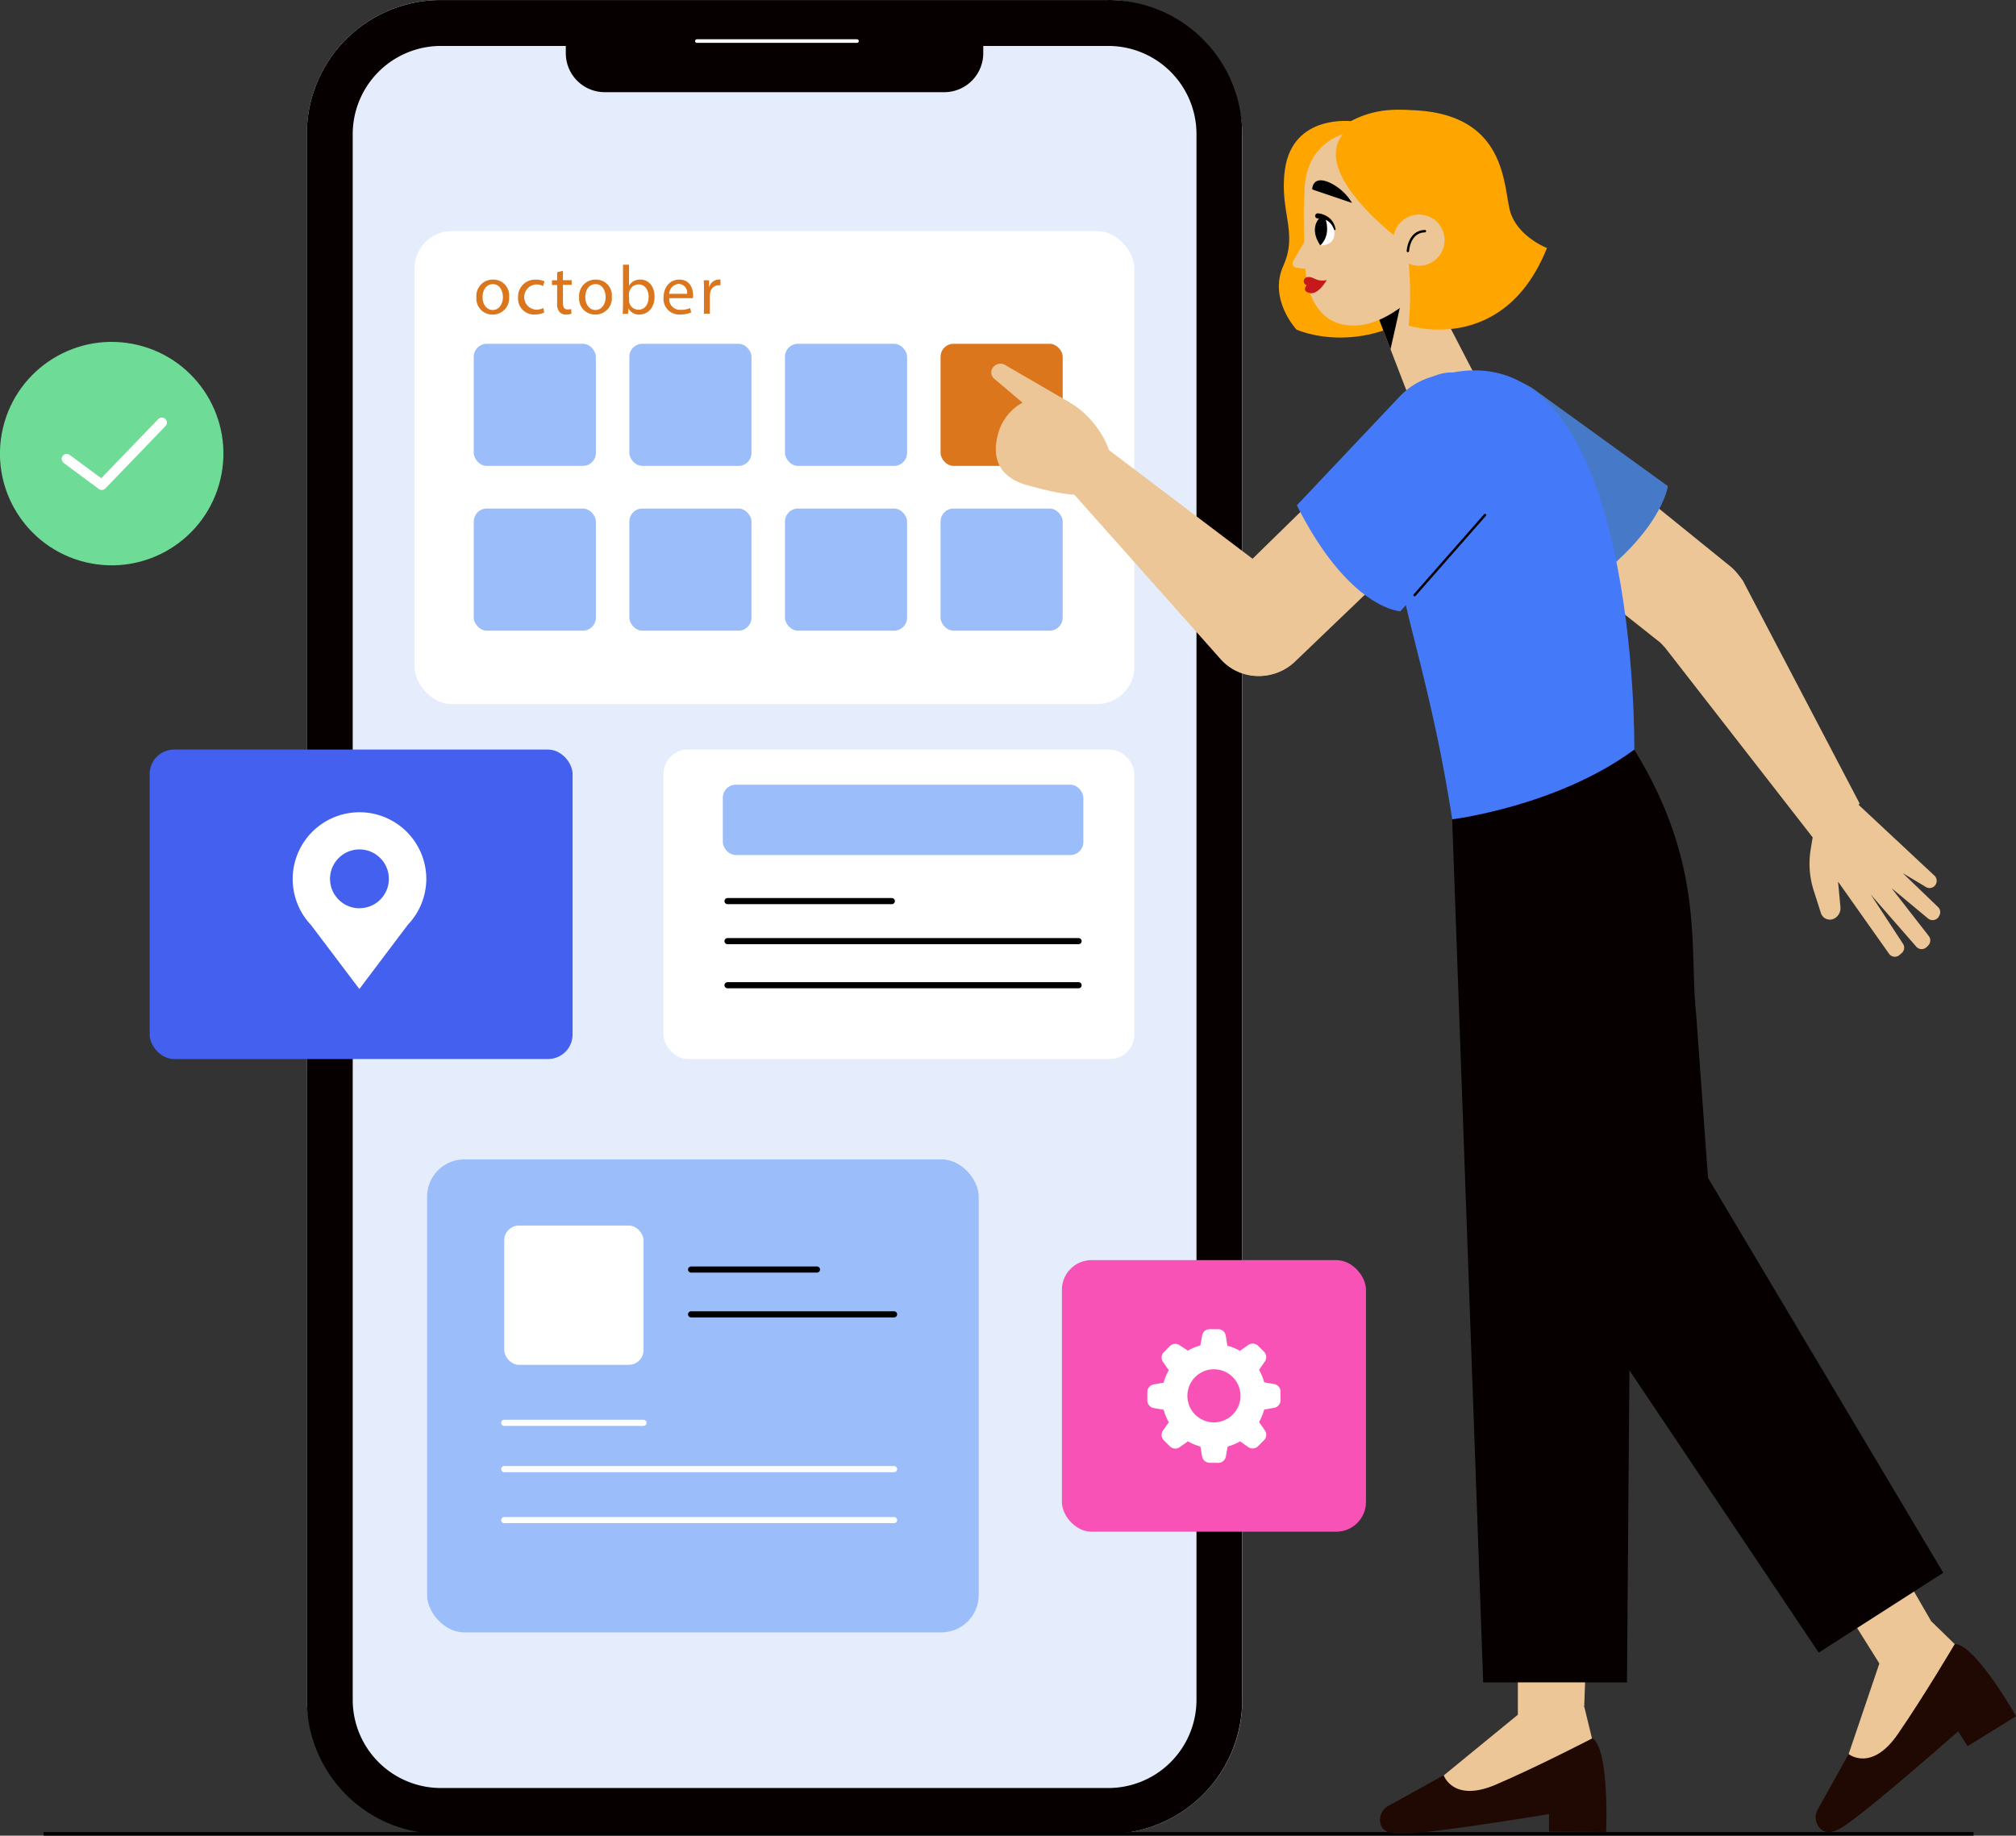 <svg xmlns="http://www.w3.org/2000/svg" xmlns:xlink="http://www.w3.org/1999/xlink" viewBox="0 0 428.21 389.94"><rect x="0" y="0" width="428.21" height="389.94" fill="#333333" stroke="none"/><defs><clipPath id="a" transform="translate(-31.15 -72.24)"><path d="M311.65,118.26a3.79,3.79,0,0,1,2.94,3.46c.1,2.84-3,2.65-3,2.65S308.93,120.93,311.65,118.26Z" style="fill:#fff"/></clipPath></defs><rect x="65.17" width="198.71" height="389.56" rx="28.47" style="fill:#e5edfd"/><path d="M266.57,82a18.74,18.74,0,0,1,18.72,18.72V433.34a18.74,18.74,0,0,1-18.72,18.72H124.79a18.74,18.74,0,0,1-18.72-18.72V100.71A18.74,18.74,0,0,1,124.79,82H266.57m0-9.75H124.79a28.47,28.47,0,0,0-28.47,28.47V433.34a28.47,28.47,0,0,0,28.47,28.47H266.57A28.47,28.47,0,0,0,295,433.34V100.71a28.47,28.47,0,0,0-28.47-28.47Z" transform="translate(-31.15 -72.24)" style="fill:#060000"/><path d="M240,73.22H151.33V83.54a8.27,8.27,0,0,0,8.28,8.28h72.15A8.28,8.28,0,0,0,240,83.54V73.22Z" transform="translate(-31.15 -72.24)" style="fill:#060000"/><line x1="148.02" y1="8.72" x2="182.03" y2="8.72" style="fill:none;stroke:#fff;stroke-linecap:round;stroke-linejoin:round;stroke-width:0.764px"/><rect x="90.71" y="246.28" width="117.17" height="100.48" rx="7.93" style="fill:#9bbdf9"/><rect x="107.1" y="260.34" width="29.59" height="29.59" rx="3.15" style="fill:#fff"/><line x1="146.79" y1="269.68" x2="173.53" y2="269.68" style="fill:none;stroke:#000;stroke-linecap:round;stroke-linejoin:round;stroke-width:1.3px"/><line x1="146.79" y1="279.2" x2="189.91" y2="279.2" style="fill:none;stroke:#000;stroke-linecap:round;stroke-linejoin:round;stroke-width:1.3px"/><line x1="107.1" y1="302.25" x2="136.69" y2="302.25" style="fill:none;stroke:#fff;stroke-linecap:round;stroke-linejoin:round;stroke-width:1.3px"/><line x1="107.1" y1="312.08" x2="189.91" y2="312.08" style="fill:none;stroke:#fff;stroke-linecap:round;stroke-linejoin:round;stroke-width:1.3px"/><line x1="107.1" y1="322.91" x2="189.91" y2="322.91" style="fill:none;stroke:#fff;stroke-linecap:round;stroke-linejoin:round;stroke-width:1.3px"/><circle cx="54.88" cy="168.6" r="23.73" transform="translate(-153.01 110.61) rotate(-76.58)" style="fill:#6edb97"/><polyline points="14.17 97.49 21.62 103.01 34.38 89.77" style="fill:none;stroke:#fff;stroke-linecap:round;stroke-linejoin:round;stroke-width:2.136px"/><rect x="31.79" y="159.23" width="89.83" height="65.73" rx="5.19" style="fill:#4361ee"/><path d="M121.7,259a14.19,14.19,0,1,0-26.42,7.17h0l0,0a14,14,0,0,0,1.91,2.54l10.29,13.62,10.27-13.61a14.62,14.62,0,0,0,1.94-2.56l0,0h0A14.09,14.09,0,0,0,121.7,259Zm-14.19,6.18a6.25,6.25,0,1,1,6.24-6.25A6.25,6.25,0,0,1,107.51,265.17Z" transform="translate(-31.15 -72.24)" style="fill:#fff"/><rect x="88.06" y="49.08" width="152.88" height="100.48" rx="7.93" style="fill:#fff"/><rect x="100.63" y="73.03" width="25.94" height="25.94" rx="2.76" style="fill:#9bbdf9"/><rect x="133.68" y="73.03" width="25.94" height="25.94" rx="2.76" style="fill:#9bbdf9"/><rect x="166.73" y="73.03" width="25.94" height="25.94" rx="2.76" style="fill:#9bbdf9"/><rect x="199.78" y="73.03" width="25.94" height="25.94" rx="2.76" style="fill:#dc761c"/><rect x="100.63" y="108.03" width="25.94" height="25.94" rx="2.76" style="fill:#9bbdf9"/><rect x="133.68" y="108.03" width="25.94" height="25.94" rx="2.76" style="fill:#9bbdf9"/><rect x="166.73" y="108.03" width="25.94" height="25.94" rx="2.76" style="fill:#9bbdf9"/><rect x="199.78" y="108.03" width="25.94" height="25.94" rx="2.76" style="fill:#9bbdf9"/><path d="M139.29,135.29a3.47,3.47,0,0,1-3.54,3.77,3.38,3.38,0,0,1-3.41-3.66,3.47,3.47,0,0,1,3.53-3.77A3.36,3.36,0,0,1,139.29,135.29Zm-5.64.07c0,1.56.89,2.73,2.16,2.73s2.16-1.16,2.16-2.76c0-1.2-.61-2.73-2.13-2.73S133.65,134,133.65,135.36Z" transform="translate(-31.15 -72.24)" style="fill:#dc761c"/><path d="M146.73,138.64a4.9,4.9,0,0,1-2,.41,3.38,3.38,0,0,1-3.54-3.63,3.62,3.62,0,0,1,3.82-3.78,4.21,4.21,0,0,1,1.79.37l-.29,1a3,3,0,0,0-1.5-.34,2.68,2.68,0,0,0,0,5.35,3.66,3.66,0,0,0,1.58-.35Z" transform="translate(-31.15 -72.24)" style="fill:#dc761c"/><path d="M150.72,129.75v2h1.86v1h-1.86v3.84c0,.88.25,1.38,1,1.38a2.61,2.61,0,0,0,.75-.09l.06,1a3.22,3.22,0,0,1-1.14.18,1.77,1.77,0,0,1-1.4-.55,2.61,2.61,0,0,1-.5-1.85v-3.88h-1.1v-1h1.1v-1.71Z" transform="translate(-31.15 -72.24)" style="fill:#dc761c"/><path d="M161.11,135.29a3.47,3.47,0,0,1-3.54,3.77,3.38,3.38,0,0,1-3.41-3.66,3.47,3.47,0,0,1,3.53-3.77A3.36,3.36,0,0,1,161.11,135.29Zm-5.64.07c0,1.56.9,2.73,2.16,2.73s2.16-1.16,2.16-2.76c0-1.2-.6-2.73-2.13-2.73S155.47,134,155.47,135.36Z" transform="translate(-31.15 -72.24)" style="fill:#dc761c"/><path d="M163.42,138.9c0-.48.06-1.2.06-1.84v-8.59h1.28v4.47h0a2.63,2.63,0,0,1,2.42-1.31c1.77,0,3,1.47,3,3.63,0,2.54-1.6,3.8-3.19,3.8a2.53,2.53,0,0,1-2.38-1.33h0l-.06,1.17Zm1.34-2.85a2.42,2.42,0,0,0,.06.47,2,2,0,0,0,1.94,1.51c1.35,0,2.16-1.1,2.16-2.73,0-1.42-.74-2.64-2.12-2.64a2.07,2.07,0,0,0-2,1.58,2.62,2.62,0,0,0-.07.53Z" transform="translate(-31.15 -72.24)" style="fill:#dc761c"/><path d="M173.3,135.58a2.28,2.28,0,0,0,2.44,2.47,4.65,4.65,0,0,0,2-.37l.22.93a5.91,5.91,0,0,1-2.37.44,3.31,3.31,0,0,1-3.5-3.59c0-2.14,1.27-3.83,3.34-3.83,2.32,0,2.94,2,2.94,3.35a3.84,3.84,0,0,1-.05.6Zm3.79-.93a1.84,1.84,0,0,0-1.79-2.1,2.16,2.16,0,0,0-2,2.1Z" transform="translate(-31.15 -72.24)" style="fill:#dc761c"/><path d="M180.68,134c0-.84,0-1.56-.06-2.22h1.13l0,1.4h.06a2.13,2.13,0,0,1,2-1.56,1.4,1.4,0,0,1,.37,0v1.22a2,2,0,0,0-.44,0,1.82,1.82,0,0,0-1.74,1.66,3.47,3.47,0,0,0-.06.6v3.79h-1.27Z" transform="translate(-31.15 -72.24)" style="fill:#dc761c"/><rect x="140.92" y="159.23" width="100.02" height="65.73" rx="5.19" style="fill:#fff"/><rect x="153.53" y="166.69" width="76.58" height="14.94" rx="2.76" style="fill:#9bbdf9"/><line x1="154.53" y1="191.42" x2="189.43" y2="191.42" style="fill:none;stroke:#000;stroke-linecap:round;stroke-linejoin:round;stroke-width:1.3px"/><line x1="154.53" y1="199.92" x2="229.1" y2="199.92" style="fill:none;stroke:#000;stroke-linecap:round;stroke-linejoin:round;stroke-width:1.3px"/><line x1="154.53" y1="209.29" x2="229.1" y2="209.29" style="fill:none;stroke:#000;stroke-linecap:round;stroke-linejoin:round;stroke-width:1.3px"/><rect x="225.55" y="267.68" width="64.59" height="57.69" rx="6.31" style="fill:#f952b6"/><path d="M301.79,366.25l-2.12-.37a11.13,11.13,0,0,0-1.09-2.64l1.23-1.77a1.62,1.62,0,0,0-.18-2.09l-1.27-1.27a1.64,1.64,0,0,0-2.09-.15l-1.76,1.24a10.58,10.58,0,0,0-2.65-1.09l-.36-2.17a1.62,1.62,0,0,0-1.57-1.35h-1.84a1.6,1.6,0,0,0-1.6,1.35l-.38,2.11a11.09,11.09,0,0,0-2.64,1.1L281.71,358a1.63,1.63,0,0,0-2.08.19l-1.27,1.27a1.64,1.64,0,0,0-.19,2.09l1.24,1.76a10.66,10.66,0,0,0-1.09,2.64l-2.12.37a1.64,1.64,0,0,0-1.35,1.61v1.8a1.64,1.64,0,0,0,1.35,1.61l2.12.37a10.66,10.66,0,0,0,1.09,2.64l-1.24,1.77a1.63,1.63,0,0,0,.19,2.08l1.27,1.27a1.63,1.63,0,0,0,2.08.19l1.77-1.24a11.09,11.09,0,0,0,2.64,1.1l.37,2.11a1.64,1.64,0,0,0,1.61,1.35h1.83a1.62,1.62,0,0,0,1.6-1.35l.38-2.11a11.09,11.09,0,0,0,2.64-1.1l1.72,1.21a1.64,1.64,0,0,0,2.09-.18l1.27-1.27a1.62,1.62,0,0,0,.18-2.09l-1.23-1.78a11.48,11.48,0,0,0,1.09-2.64l2.12-.37a1.63,1.63,0,0,0,1.35-1.61v-1.8A1.62,1.62,0,0,0,301.79,366.25ZM289,374.39a5.64,5.64,0,1,1,5.64-5.64v0A5.65,5.65,0,0,1,289,374.39Z" transform="translate(-31.15 -72.24)" style="fill:#fff"/><line x1="9.25" y1="389.56" x2="419.19" y2="389.56" style="fill:none;stroke:#000;stroke-miterlimit:10;stroke-width:0.75px"/><path d="M337.81,449.35,326,455.88a3.42,3.42,0,0,0-1.63,3.78c.31,1.18,1.32,2.09,4,2.14,5.86.12,31.8-4.2,31.8-4.2v3.73l12.13.06s.76-17.64-2.91-19.88Z" transform="translate(-31.15 -72.24)" style="fill:#200902"/><path d="M353.69,436.38l-15.88,13s2,5.86,11.09,1.95,20.4-9.79,20.4-9.79l-1.65-6.79Z" transform="translate(-31.15 -72.24)" style="fill:#ecc696"/><polygon points="336.5 362.48 338.15 315.4 322.4 314.12 322.4 369.26 336.5 362.48" style="fill:#ecc696"/><polygon points="308.45 174.04 315.04 357.38 345.58 357.38 347.14 159.23 308.45 174.04" style="fill:#060000"/><path d="M343,243.07,358.4,332.4a18.11,18.11,0,0,0,23.74,14.12h0a18.12,18.12,0,0,0,12.21-18.43l-2.94-40.58c-1.49-13.77,1.93-31.58-13.12-56Z" transform="translate(-31.15 -72.24)" style="fill:#060000"/><path d="M423.81,444.85l-6.59,11.83a3.4,3.4,0,0,0,.62,4.06c.89.84,2.23,1.08,4.5-.28,5-3,24.73-20.44,24.73-20.44l2,3.16,10.31-6.38s-8.72-15.35-13-15.31Z" transform="translate(-31.15 -72.24)" style="fill:#200902"/><path d="M430.4,425.43l-6.59,19.42s4.84,3.89,10.44-4.23,12.09-19.13,12.09-19.13l-5-4.87Z" transform="translate(-31.15 -72.24)" style="fill:#ecc696"/><polygon points="410.19 344.38 386.62 303.59 372.59 310.86 401.84 357.61 410.19 344.38" style="fill:#ecc696"/><polygon points="329.54 266.4 386.31 351.06 412.76 334.1 357.89 241.98 329.54 266.4" style="fill:#060000"/><path d="M318.33,98s-12.61-1.64-14.26,10.3c-1.22,8.89,2.87,13.26-.34,20.41s2.81,13.54,2.81,13.54,14.94,6.94,31.18-7.25Z" transform="translate(-31.15 -72.24)" style="fill:orange"/><polygon points="292.08 65.69 298.93 83.47 313.25 79.66 300.02 54.1 292.08 65.69" style="fill:#ecc696"/><polygon points="295.35 74.19 298.29 61.16 292.95 67.94 295.35 74.19"/><path d="M316.73,100.67s-8.5,1.79-8.5,12.58c0,0-.41,4.12.13,15.36.38,8,4.14,13.48,11.61,12.71,3.62-.36,7.42-2.58,10.81-5.44l4.76-4.85c11-13.43-.47-33.66-17.56-30.61C317.57,100.49,317.15,100.57,316.73,100.67Z" transform="translate(-31.15 -72.24)" style="fill:#ecc696"/><path d="M308.9,122.34l-3,5.29a.91.91,0,0,0,.57,1.47l3.91.51Z" transform="translate(-31.15 -72.24)" style="fill:#ecc696"/><path d="M329,119.2c.3-2.45,2-19.43-10.77-17.24A1.83,1.83,0,0,1,317,98.61c4.55-2.84,11.77-4.8,22.21-.77,4.24,1.63,10.08,7.22,10.08,12.71,0,11.78-3.92,17.76-10.83,23.83a.73.73,0,0,1-1.13-.22l-4.45-8.6,0-.09c-.49-1.56-3-4.85-3.66-5.75A.65.65,0,0,1,329,119.2Z" transform="translate(-31.15 -72.24)" style="fill:orange"/><path d="M320.48,97.79c-16,7.38,7.41,24.94,7.41,24.94h0l6.6-13S323.15,96.56,320.48,97.79Z" transform="translate(-31.15 -72.24)" style="fill:orange"/><path d="M309.87,112.48l8.46,2.87a11,11,0,0,0-4.47-4.18C309.83,109.21,309.87,112.48,309.87,112.48Z" transform="translate(-31.15 -72.24)"/><path d="M311.65,118.26a3.79,3.79,0,0,1,2.94,3.46c.1,2.84-3,2.65-3,2.65S308.93,120.93,311.65,118.26Z" transform="translate(-31.15 -72.24)" style="fill:#fff"/><g style="clip-path:url(#a)"><path d="M312.22,117.53s2.21,4.11-.62,6.84h0l-1.59-.15-.08-4.53Z" transform="translate(-31.15 -72.24)"/></g><path d="M311,117.55a4.36,4.36,0,0,1,1.39.33,4,4,0,0,1,1.18.72,3.59,3.59,0,0,1,.84,1.07,4.88,4.88,0,0,1,.43,1.25.17.17,0,0,1-.32.1v0a4.26,4.26,0,0,0-.55-1.06,3.08,3.08,0,0,0-.82-.79,3.29,3.29,0,0,0-1-.44,3.38,3.38,0,0,0-1.08-.1h0a.52.52,0,0,1-.57-.48.53.53,0,0,1,.48-.58Z" transform="translate(-31.15 -72.24)"/><path d="M308.88,131.11a.87.87,0,0,0-.16,1.71s-1.22,1.25.63,1.67,3.6-2.76,3.6-2.76C310.69,132.23,310.22,130.9,308.88,131.11Z" transform="translate(-31.15 -72.24)" style="fill:#c7181b"/><path d="M330.19,126.41a71.65,71.65,0,0,1,.16,15s20.2,6.49,29.38-16.49c0,0-5.86-2.26-7.66-7.29s0-22.57-23.6-22C328.47,95.56,329.06,118.39,330.19,126.41Z" transform="translate(-31.15 -72.24)" style="fill:orange"/><path d="M337.94,122.58a5.44,5.44,0,1,1-6.07-4.72A5.43,5.43,0,0,1,337.94,122.58Z" transform="translate(-31.15 -72.24)" style="fill:#ecc696"/><path d="M330.19,125.56s.21-4.14,3.62-4.22" transform="translate(-31.15 -72.24)" style="fill:none;stroke:#000;stroke-linecap:round;stroke-linejoin:round;stroke-width:0.511px"/><path d="M365.34,165.55l33.48,27.11a11,11,0,0,1,.79,15.93h0a11,11,0,0,1-14.94.84l-36.33-28.78Z" transform="translate(-31.15 -72.24)" style="fill:#ecc696"/><path d="M385.42,175.51S384,186.3,365.18,198.69l-25.56-19a15.13,15.13,0,0,1-2.26-22.23h0a15.15,15.15,0,0,1,19.32-2.74Z" transform="translate(-31.15 -72.24)" style="fill:#467ac9"/><path d="M384.81,209.81,418,252.47l8.15-9.54-24.83-47.39a10.94,10.94,0,0,0-16.69-1h0A10.93,10.93,0,0,0,384.81,209.81Z" transform="translate(-31.15 -72.24)" style="fill:#ecc696"/><path d="M416.08,250.66l-.35,2.14a18.7,18.7,0,0,0,.65,8.57l1.56,4.88a2,2,0,0,0,2.77,1.14h0a2.51,2.51,0,0,0,1.36-2.47l-.51-5.4,10.8,15.28a1.51,1.51,0,0,0,2.26.3l.47-.4a1.53,1.53,0,0,0,.32-1.9l-6.9-10.54,9.6,11a1.51,1.51,0,0,0,2.27.16l.32-.32a1.53,1.53,0,0,0,.15-2l-7.94-10.21,7.73,6.43a1.53,1.53,0,0,0,2.34-.4l.09-.17a1.51,1.51,0,0,0-.23-1.79l-7.55-7.26,4.74,2.84a1.52,1.52,0,0,0,2.44-.83h0a1.51,1.51,0,0,0-.41-1.44l-19.27-18-3.94,4.51A11.85,11.85,0,0,0,416.08,250.66Z" transform="translate(-31.15 -72.24)" style="fill:#ecc696"/><path d="M339.76,151.36s-13.16-1.28-13.33,22.49,7.34,35.06,13.18,72.43c0,0,22.31-2.73,38.68-14.81C378.29,231.47,379.31,143.94,339.76,151.36Z" transform="translate(-31.15 -72.24)" style="fill:#4479fa"/><path d="M337.1,183.2,306,213a11,11,0,0,1-15.9-1.22h0a11,11,0,0,1,1.05-14.93l33.14-32.41Z" transform="translate(-31.15 -72.24)" style="fill:#ecc696"/><path d="M328.61,202.09s-10.85-.38-22-22.51l21.88-23.15a15.13,15.13,0,0,1,22.34.37h0a15.14,15.14,0,0,1,.45,19.51Z" transform="translate(-31.15 -72.24)" style="fill:#4479fa"/><line x1="300.47" y1="126.42" x2="315.43" y2="109.4" style="fill:none;stroke:#000;stroke-linecap:round;stroke-linejoin:round;stroke-width:0.511px"/><path d="M305.43,197.16l-44.34-33.55-5.82,9.13,35,39.35a10.65,10.65,0,0,0,16.28-.05h0A10.65,10.65,0,0,0,305.43,197.16Z" transform="translate(-31.15 -72.24)" style="fill:#ecc696"/><path d="M267,172.88c-1.67,5.62-7.1,5.39-17.76,2.4-5.64-1.58-7.69-5.58-6-11.2a10.61,10.61,0,0,1,13.2-7.15C262,158.61,268.64,167.26,267,172.88Z" transform="translate(-31.15 -72.24)" style="fill:#ecc696"/><path d="M258.35,157.73l-13.55-7.87a2,2,0,0,0-2.76.47h0a1.74,1.74,0,0,0,.28,2.36l10.52,8.89Z" transform="translate(-31.15 -72.24)" style="fill:#ecc696"/></svg>
